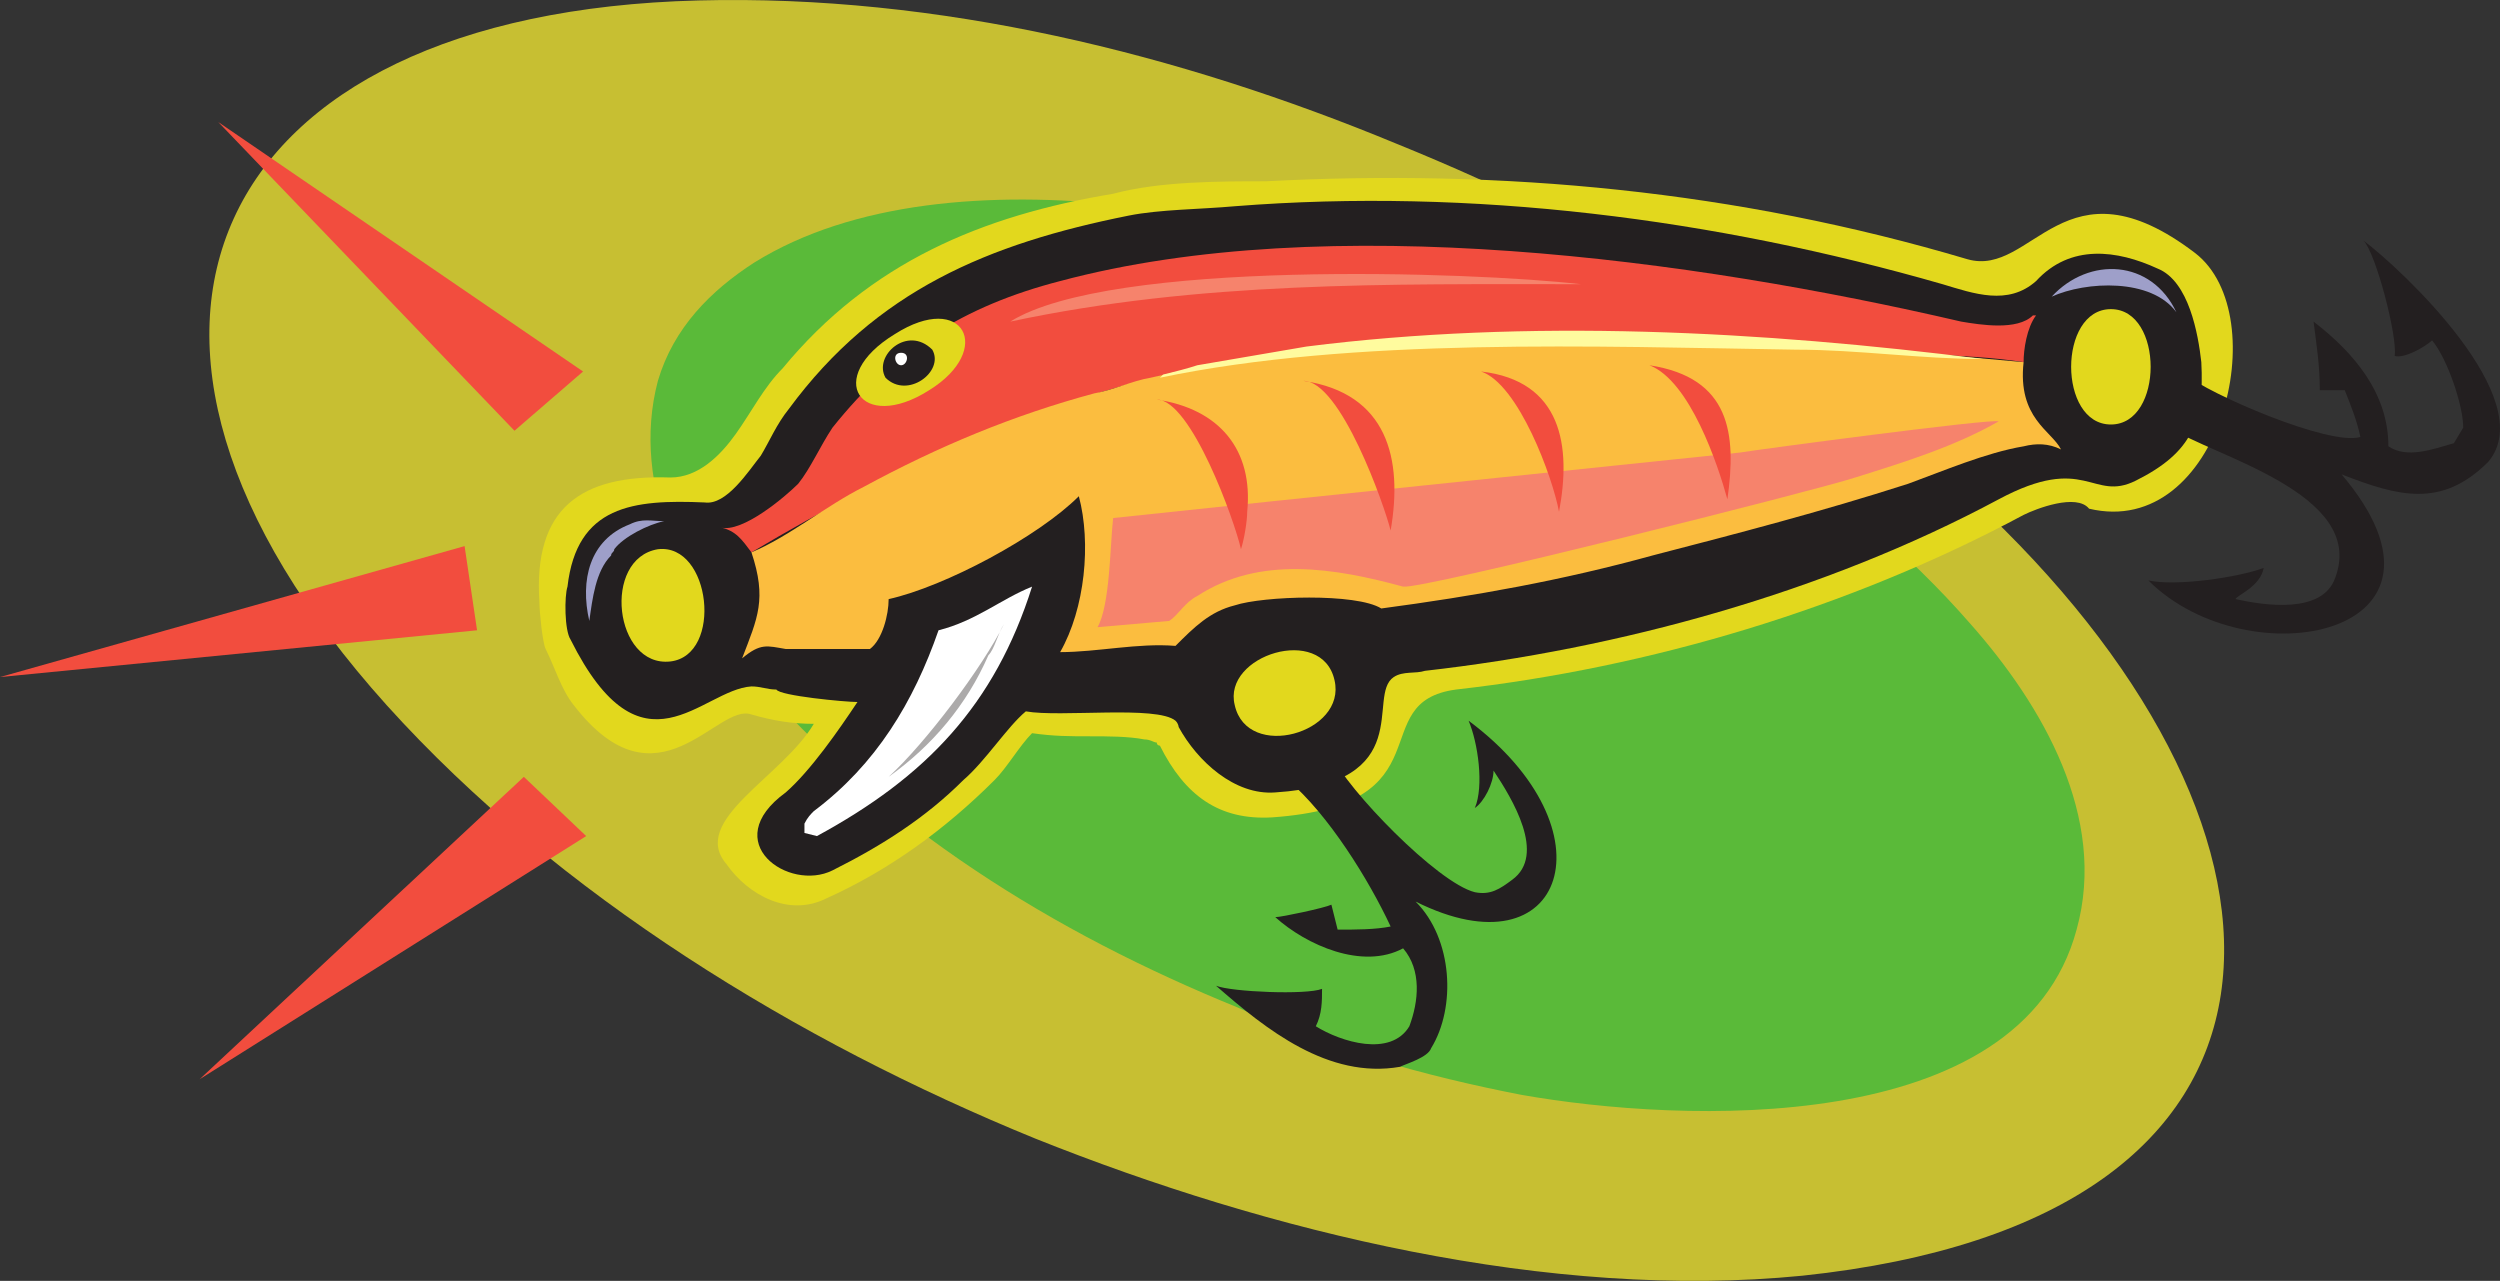 <svg xmlns="http://www.w3.org/2000/svg" width="601.343" height="308.1"><rect width="100%" height="100%" fill="#333333" stroke="none"/><path fill="#c7bf32" fill-rule="evenodd" d="M249 273.858c56.25 22.5 123.75 39 184.5 33 128.25-13.5 125.25-105.75 45-183-40.5-39-90.75-68.25-142.5-89.25-52.5-21.75-110.25-36-168-34.5-117.75 3-155.25 80.25-75 169.5 41.25 45.75 99 81 156 104.25"/><path fill="#5aba39" fill-rule="evenodd" d="M297.75 242.358c21 9.75 45 16.5 68.25 21 38.25 6.75 120 10.5 133.5-39.75 7.5-27-8.25-54-25.5-73.5-30.75-35.25-72-59.25-114-77.25-47.25-20.25-131.25-39-178.5-9.75-10.5 6.75-19.5 15.75-23.25 28.5-6.75 25.5 6.75 51.75 22.5 70.5 31.5 36.75 72.75 62.25 117 80.25"/><path fill="#f24d3e" fill-rule="evenodd" d="m140.25 89.358-16.5 14.25-71.25-74.25Zm-28.5 42 3 20.25L0 162.858zm14.25 55.5 15 14.25-93 58.5zm0 0"/><path fill="#e2d81d" fill-rule="evenodd" d="M502.5 122.358c-3-3.75-12.75 0-15.75 1.5-42 22.5-90 36.75-136.5 42-22.5 3-1.5 27.75-44.25 30.75-12.75.75-21-5.25-27-17.25 0 0-.75 0-.75-.75-.75 0-1.5-.75-3-.75-3.75-.75-9-.75-12.75-.75-5.25 0-9 0-14.25-.75-3 3-6 8.25-9 11.25-12 12-25.5 21.75-40.5 28.5-9 4.5-18.75-.75-24-8.25-9-10.5 13.5-21 21-33.75-5.25 0-9.75-.75-15-2.25-8.25-3-22.5 24-42.75-2.25-3-3.75-4.5-9-6.75-13.5-.75-1.5-1.5-9-1.5-11.25-1.5-22.5 9.75-30.75 31.5-30 6.75 0 12-5.25 15.75-10.5s6.75-11.25 11.25-15.75c21-25.5 48-36.75 79.5-42 11.25-3 25.5-3 36.75-3 57-3 113.25 2.25 168.75 18.75 15.75 4.5 23.25-25.5 54.75-1.5 19.5 15 6 69-25.5 61.5"/><path fill="#231f20" fill-rule="evenodd" d="M283.5 174.858s0-.75-.75-1.5c-4.5-3.75-27.75-.75-36-2.25-4.5 3.75-9.75 12-15 16.5-9 9-19.5 15.75-31.5 21.75-10.5 5.25-27.75-6.75-11.25-18.75 6-5.25 12.75-15 17.25-21.75-3 0-18.75-1.5-19.5-3-2.25 0-3.75-.75-6-.75-12 .75-26.25 23.25-43.5-11.25-1.5-2.25-1.5-10.5-.75-12.75 2.25-19.5 15.75-21 33-20.25 5.25.75 10.5-7.5 13.5-11.25 2.25-3.75 3.75-7.5 6.75-11.25 21-28.5 48-39.75 81.75-46.5 7.5-1.5 17.25-1.5 25.5-2.25 57-4.5 115.5 3 170.25 18.75 7.5 2.25 15.75 5.25 22.5-.75 8.25-9 19.5-7.5 29.25-3 7.5 3 9.75 15.75 10.5 22.5.75 14.25-2.25 21.75-15.75 28.5-10.5 5.25-12-6.75-33 4.5-42 22.5-91.5 36-138 41.25-2.25.75-5.25 0-7.5 1.5-6.75 4.5 6 25.5-28.5 27.75-9.75.75-18.75-7.5-23.25-15.75"/><path fill="#f24d3e" fill-rule="evenodd" d="M173.25 126.858c5.25 1.5 15.75-7.5 18.75-10.5 3-3.75 5.25-9 8.25-13.5 15-18.75 31.5-29.25 54.75-35.25 64.5-17.25 152.25-5.25 216.75 9.75 4.5.75 13.5 2.25 17.25-1.5h.75c-2.25 3-3 8.25-3 11.25-14.25-2.25-30-1.5-43.5-3-48.75-2.25-99-4.5-147.75 3-40.5 6.75-79.5 24.75-114.75 45.75-2.25-3-3.75-5.25-7.5-6"/><path fill="#e2d81d" fill-rule="evenodd" d="M507.75 102.108c12.75 0 12.75-27.75 0-27.75s-12.75 27.75 0 27.75m-346.5 57c12.75-1.5 9.75-28.5-3-27-13.5 2.25-10.5 28.5 3 27"/><path fill="#fff" fill-rule="evenodd" d="M248.25 141.108c-7.5 3-13.5 8.25-22.5 10.5-6 17.25-15 32.25-30 43.5-.75.75-1.5 1.5-2.25 3v2.25l3 .75c26.25-14.25 42.75-31.5 51.75-60"/><path fill="#e2d81d" fill-rule="evenodd" d="M223.5 93.858c15.75-9.75 8.25-24-8.25-13.5-17.25 10.5-8.25 24 8.25 13.5"/><path fill="#231f20" fill-rule="evenodd" d="M224.25 84.108c-6-6-14.25 1.5-11.25 6.75 5.25 5.25 14.25-1.5 11.25-6.75"/><path fill="#e2d81d" fill-rule="evenodd" d="M297 169.608c3 13.5 27 6.75 24-6-3-13.5-27-6-24 6"/><path fill="#fbbd3f" fill-rule="evenodd" d="M178.5 158.358c3.75-9.75 6-14.25 2.25-25.5 9-3.75 18-11.25 27-15.75 18-9.75 36-17.25 55.5-22.5 4.5-.75 9-3 13.5-3.75 12.75-3 26.25-5.25 39-6.75 56.25-4.5 114.75-2.25 171 3-1.5 13.5 6.75 16.5 9 21-3-1.5-6-1.5-9-.75-9 1.5-19.5 6-27.75 9-21 6.75-41.25 12-61.5 17.25-21.75 6-42.75 9.75-65.25 12.75-6-3.75-28.5-3-35.25-.75-6 1.5-9.75 5.25-14.25 9.75-9-.75-18.75 1.5-27.75 1.5 6-10.5 7.5-26.25 4.5-37.5-9.75 9.75-32.25 21.75-45.75 24.75 0 3.75-1.5 9.75-4.5 12H189c-4.5-.75-6-1.5-10.5 2.25"/><path fill="#fffb9e" fill-rule="evenodd" d="m279 90.858.75-.75c3-.75 6-1.5 8.25-2.25 9-1.5 17.25-3 26.25-4.5 53.25-6.75 109.5-3.75 162.75 3-15 0-30-2.25-45-2.25-48-.75-106.5-3-153 6.75"/><path fill="#fff" fill-rule="evenodd" d="M216.75 87.858c1.5 0 2.25-3 0-3s-1.5 3 0 3"/><path fill="#f6836c" fill-rule="evenodd" d="M267.75 124.608c-.75 6.75-.75 21-3.75 26.25l17.25-1.5c2.25-1.5 3.75-4.5 6.75-6 15-9.75 33-6.75 49.5-2.25 4.5.75 99.75-23.25 108.75-26.25 12-3.75 24-7.5 34.5-13.5-1.5-.75-57.75 6.75-62.25 7.5-50.25 5.25-101.25 10.5-150.75 15.75M243 77.358c24-15 111-12 137.25-9-46.5 0-91.5-.75-137.25 9"/><path fill="#acaaaa" fill-rule="evenodd" d="M241.5 150.108c-1.5 2.25-2.25 6-3.75 7.5-5.25 12-13.5 21.75-24 29.25 9-8.25 22.5-26.25 27.75-36.75"/><path fill="#231f20" fill-rule="evenodd" d="M522 102.858c9.75 6.75 47.25 15.75 39.75 36-3 9-17.25 6.75-24 5.25 0-.75 6-3 6.75-7.5-6 2.25-21 4.5-27.75 3 24 24 79.5 13.5 46.5-25.5 13.5 5.25 24 8.25 35.25-3 12.75-15-21-46.5-30-53.25 3 3 8.25 23.25 7.5 27.75 2.25.75 7.5-2.25 9-3.75 3.75 4.5 7.5 15.75 7.5 21l-2.25 3.75c-5.25 1.5-11.25 3.75-15.75.75 0-12.75-8.25-22.5-18-30 .75 6 1.5 10.5 1.5 16.5h6c1.5 3.75 3 7.5 3.75 11.25-7.5 2.25-36.75-10.5-42-15l-3.75 12.75"/><path fill="#f24d3e" fill-rule="evenodd" d="M278.25 96.108c8.25 0 18.75 29.25 20.25 36 .75-2.25 1.5-6.75 1.5-9 1.5-15-6.75-24.75-21.75-27m35.25-4.5c9 0 19.5 30 21 36 3-17.25-.75-33-21-36m42.75-2.25c9 3 17.25 25.5 18.75 33.75 3-15.75.75-31.5-18.75-33.75m40.5-1.5c9.75 3.75 16.5 24 18.75 32.25 2.25-15.75.75-29.25-18.75-32.25"/><path fill="#231f20" fill-rule="evenodd" d="M320.25 181.608c3.75 8.25 25.5 30.75 34.5 33 3.75.75 6-.75 9-3 8.25-6 0-19.5-4.5-26.25 0 3-2.25 7.5-4.5 9 2.25-5.25.75-15.75-1.5-21 35.25 26.25 23.25 61.5-12.75 43.5 9 9 9.75 25.5 3.75 35.25-.75 2.25-6 3.75-7.5 4.5-17.25 3-32.25-9-44.25-19.5 3.75 1.5 21.75 2.25 25.5.75 0 3 0 6-1.5 9 6 3.75 18 7.5 22.5 0 2.25-6 3-13.5-1.5-18.75-9.75 5.25-23.25-.75-30.75-7.5 1.5 0 12-2.25 13.5-3l1.5 6c4.5 0 9 0 12.75-.75-5.25-11.25-15-27-24.75-35.25l10.5-6"/><path fill="#9e9fc9" fill-rule="evenodd" d="M159.75 125.358c-3 0-5.25-.75-8.25.75-9.75 3.75-12 13.5-9.75 23.25.75-5.25 1.5-12 5.25-15.75 0-.75.75-.75.75-1.5 2.25-3 8.25-6 12-6.75m333.75-54c9-9.75 24-9 30 3.75-6-8.25-21.75-7.5-30-3.75"/></svg>
